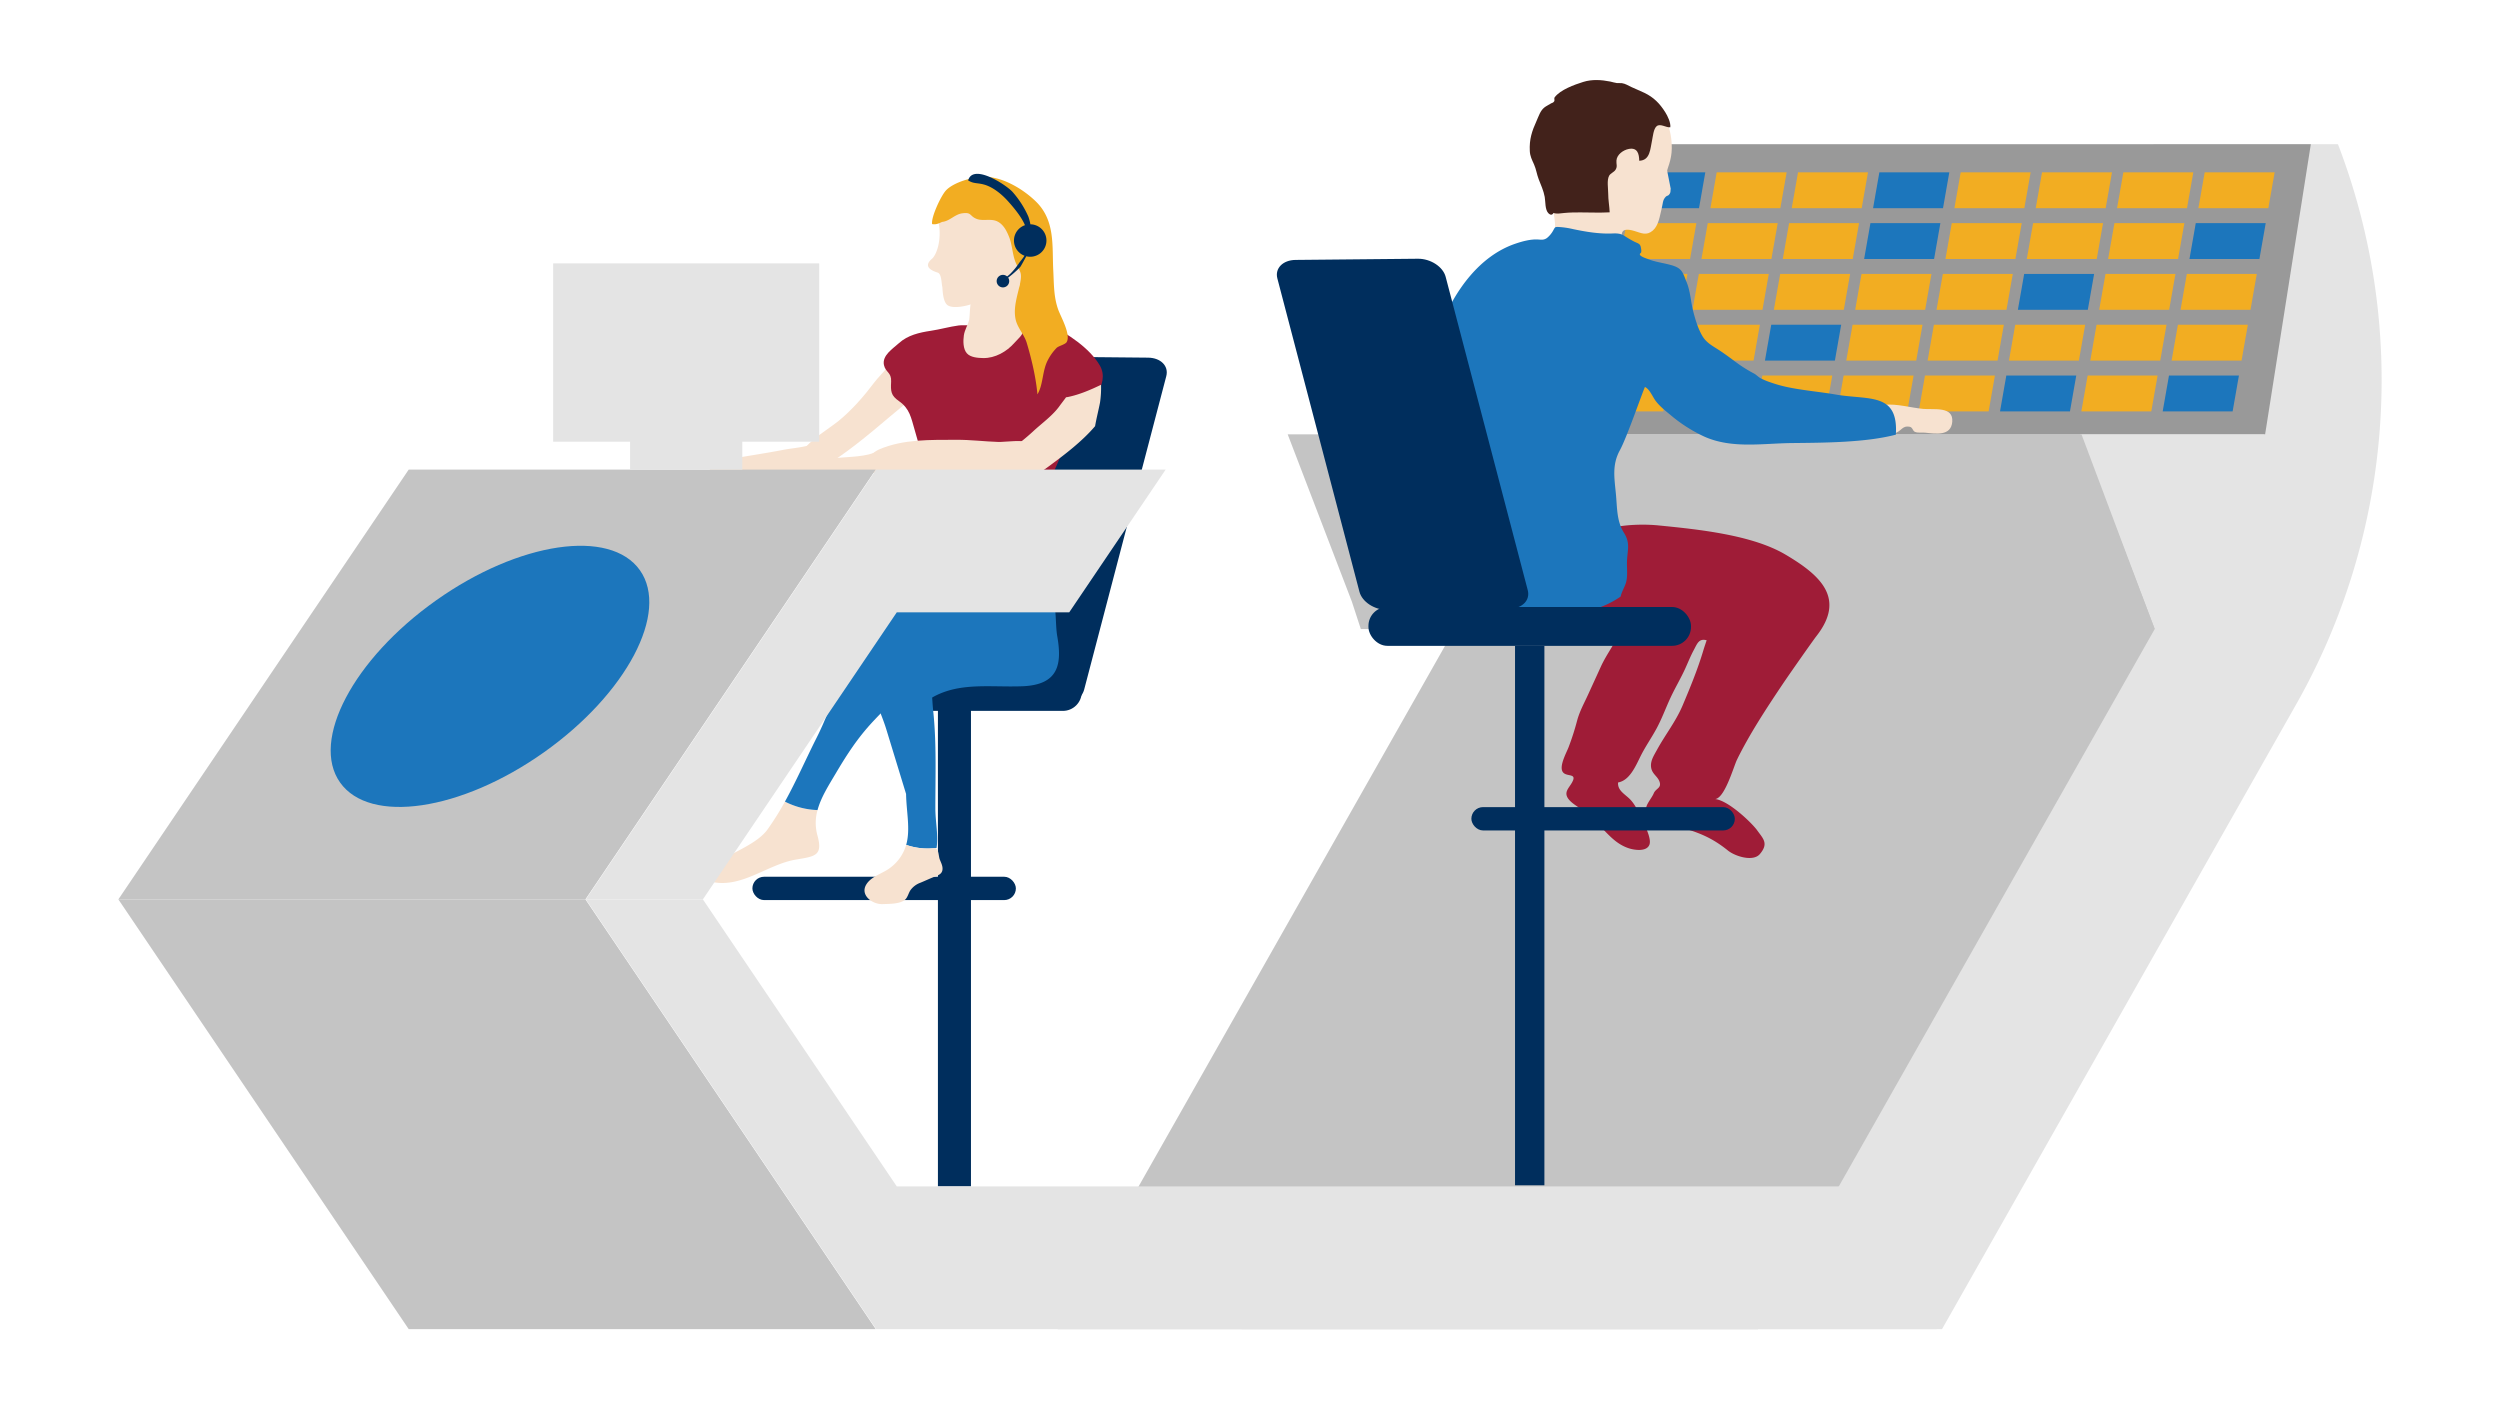 <svg xmlns="http://www.w3.org/2000/svg" width="1600" height="900.588" viewBox="0 0 1600 900.588"><g id="Layer_2" data-name="Layer 2"><g id="About_Us" data-name="About Us"><g id="T_-_About_Us" data-name="T - About Us"><rect width="1600" height="900.588" fill="#fff"/><g id="The_Woman" data-name="The Woman"><path d="M561.751,288.748c-6.816,3.661-18.256,3.579-26.294,4.323-3.47.321-19.594.013-14.679,6.377,3.251,4.21,19.167,2.799,24.238,2.278C551.947,301.015,559.142,295.547,561.751,288.748Z" fill="#f7e2d0"/><path d="M586.168,440.256l52.545-200.55c1.694-6.466,9.658-11.643,17.788-11.565l78.268.758c8.13.079,13.348,5.384,11.653,11.85l-52.545,200.55c-1.694,6.466-9.658,11.643-17.788,11.565l-78.268-.758C589.691,452.027,584.474,446.722,586.168,440.256Z" fill="#002e5d"/><path d="M523.342,282.709c-5.663,3.506-15.248,3.872-21.993,5.184-13.218,2.572-26.528,4.358-39.719,6.975-3.356.666-11.68,2.6-6.109,6.802,2.586,1.951,8.051,1.188,10.974,1.385,8.231.553,16.595,1.48,24.87,1.216,8.307-.265,17.618-.108,25.724-1.98a12.445,12.445,0,0,0,7.816-5.159C528.048,292.883,526.599,287.955,523.342,282.709Z" fill="#f7e2d0"/><path d="M575.041,222.824c-.593,7.056-11.212,16.244-15.542,22.004-6.559,8.727-14.341,17.68-22.836,24.576-7.035,5.711-18.6,12.031-23.261,19.957-1.846,3.139-2.349,7.165.462,9.938,6.571,6.48,16.039-2.026,21.659-5.855,16.315-11.114,30.636-24.214,45.828-36.653,8.112-6.642,14.473-16.688,9.43-27.442C588.259,223.972,580.234,218.072,575.041,222.824Z" fill="#f7e2d0"/><path d="M624.223,205.741c4.372,2.477,1.919,9.141,9.045,9.774,4.605.409,11.7-4.1,15.47-6.692,9.062-6.23,13.245-5.982,23.496-.812,10.981,5.538,25.038,14.628,31.59,25.778,7.489,12.744-8.441,26.46-14.661,36.888-7.293,12.227-11.569,25.096-17.732,37.802-7.223,14.892-13.928,29.072-16.602,45.559-1.08,6.658.067,7.525-6.006,9.854-12.883,4.942-26.437.8-39.699-.093-7.843-.528-16.229-.28-23.87-1.596-11.703-2.016-10.973-10.015-6.647-19.008,6.297-13.091,13.6-26.658,12.412-41.621-.714-8.985-3.045-17.714-5.597-26.325-2.37-7.995-3.135-13.667-10.097-18.554-5.176-3.63-5.32-6.145-4.999-12.482.302-5.952-3.551-5.817-4.59-10.575-1.338-6.132,5.672-10.48,9.577-14.021,5.646-5.12,13.004-6.799,20.427-7.914,5.987-.899,11.85-2.609,17.699-3.398C617.616,207.742,621.568,209.345,624.223,205.741Z" fill="#9f1c37"/><path d="M621.848,191.578c-1.04.893-1.192,11.573-1.525,12.927-.853,3.468-2.945,6.569-3.456,10.135-.505,3.521-.547,8.665,1.926,11.474,2.348,2.666,7.086,2.981,10.45,3.045,7.602.145,15.072-4.11,19.971-9.715,2.293-2.623,5.391-4.813,5.921-8.469.55-3.799-1.29-7.83-1.72-11.568-.581-5.047.019-10.945-.977-15.918-.337-1.684,1.715-3.273-.136-5.016-3.579-3.369-12.102,2.762-14.209,4.77C632.931,188.163,625.579,188.374,621.848,191.578Z" fill="#f7e2d0"/><path d="M704.006,257.671a64.27,64.27,0,0,0,.66-11.409c-6.744,3.248-13.735,6.258-21.005,7.777-.463.097-.928.166-1.392.219-1.43,2.021-3.022,3.984-4.032,5.41-4.538,6.405-11.466,11.188-17.15,16.509a152.811,152.811,0,0,1-21.968,16.718c-3.654,2.341-8.056,3.774-11.194,6.566,2.436,4.288,14.588,5.393,19.222,6.544,10.141,2.518,16.469-1.926,24.662-7.976,9.277-6.851,20.738-15.482,29.044-25.286C701.721,267.692,703.012,262.759,704.006,257.671Z" fill="#f7e2d0"/><rect x="481.539" y="561.119" width="168.62" height="14.935" rx="7.468" fill="#002e5d"/><path d="M539.867,302.973c6.529.205,15.861-12.38,22.83-15.369,15.483-6.642,32.8-6.045,49.377-6.136,9.094-.05,18.108,1.113,27.163,1.392,3.284.101,17.084-1.81,19.031.734,3.276,4.278-10.29,13.572-13.657,15.125-5.646,2.604-11.438,2.775-17.765,3.14Z" fill="#f7e2d0"/><path d="M654.107,130.32C647.5,121.579,634.92,115.588,623.919,116.645a17.667,17.667,0,0,0-12.703,7.132l-.113-1.26c-3.006,3.517-5.36,9.602-6.945,16.869-.345,1.193-3.534,2.376-3.33,3.569,1.95,11.412-1.695,20.399-4.336,22.635-6.353,5.379.62,7.908,3.652,8.887,2.547.822,2.345,6.876,2.972,9.313.25,4.245.749,10.063,3.68,11.76,3.196,1.851,10.599.786,16.174-1.345-.041.071,29.273-4.202,35.627-21.4C663.322,160.022,662.788,141.805,654.107,130.32Z" fill="#f7e2d0"/><path d="M677.239,198.11c-2.93-8.232-2.687-16.34-3.142-24.907-.822-15.445,1.437-31.879-11.019-44.127-7.512-7.386-20.217-15.508-32.271-15.941-7.708-.277-20.586,3.512-25.457,8.805-3.12,3.391-9.574,17.132-8.793,21.478,1.772.323,3.41.1,6.335-1.379,5.031-.51,7.971-4.826,13.002-5.522,6.243-.864,4.433,1.861,9.413,3.677,3.778,1.378,8.944-.427,12.889,1.473,4.178,2.012,6.211,6.441,7.631,10.003,2.131,5.347,2.071,11.323,4.271,16.507s4.127,5.659,3.005,11.848c-1.438,7.933-4.745,15.947-3.186,24.042,1.086,5.64,5.563,9.954,7.171,15.292,3.119,10.35,5.942,22.437,6.868,33.022,3.766-6.142,3.031-15.178,6.715-21.995a31.629,31.629,0,0,1,5.633-7.799c1.426-1.273,5.513-2.136,6.393-3.7C685.445,213.997,678.9,202.776,677.239,198.11Z" fill="#f2ad22"/><rect x="600.269" y="452.532" width="21.15" height="306.76" fill="#002e5d"/><rect x="485.877" y="430.12" width="206.438" height="24.854" rx="12.102" fill="#002e5d"/><path d="M545.07,426.538c2.213,5.577,6.611,8.273,11.109,12.565,9.772,9.326,20.172,22.422,34.735,11.121,18.823-14.607,40.339-10.19,63.267-11.012,23.569-.844,25.544-14.348,22.458-32.044-1.399-8.025-.155-18.833-3.744-26.348-4.867-10.189-21.82-18.506-33.18-20.116-17.106-2.425-34.788-.439-51.308,3.931a166.492,166.492,0,0,0-25.381,8.976c-3.09,1.382-6.882,2.627-9.04,4.994-2.466,2.705-4.116,7.651-5.506,10.943-2.409,5.704-5.6,11.718-6.13,17.798a46.09,46.09,0,0,0,2.445,18.449Q544.926,426.175,545.07,426.538Z" fill="#1c76bc"/><path d="M599.387,542.705c1.304-7.808-.758-16.517-.76-25.491-.004-20.732.806-41.723-1.367-62.117-1.602-15.038-.619-43.575-13.399-54.291-16.53-13.861-25.676,12.454-27.034,24.945-1.555,14.306,6.066,27.124,10.28,40.59l12.788,41.795c.166,11.436,2.905,22.576.065,32.582A42.533,42.533,0,0,0,599.387,542.705Z" fill="#1c76bc"/><path d="M579.961,540.716a27.88,27.88,0,0,1-10.137,14.599c-4.757,3.762-12.075,5.314-15.4,10.757-4.177,6.836,3.971,12.825,10.429,12.563,4.143-.169,11.255.018,14.476-2.911,1.622-1.475,2.147-4.274,3.405-6.064a13.54,13.54,0,0,1,6.216-4.668c3.018-1.231,6.142-2.717,9.173-3.904,2.222-.871,4.592-1.626,5.029-4.236.413-2.463-.937-4.785-1.745-6.938-.613-1.633-.639-5.144-1.777-6.371-1.119-1.207-3.635-.541-5.066-.518A40.258,40.258,0,0,1,579.961,540.716Z" fill="#f7e2d0"/><path d="M491.122,530.974c-6.239,8.618-20.999,14.145-30.819,20.139-6.687,4.082-18.57,10.548-4.197,13.405,18.988,3.774,35.192-11.323,53.187-14.373,12.262-2.079,17.507-2.36,13.868-15.437a30.047,30.047,0,0,1,.061-16.26,49.303,49.303,0,0,1-20.858-5.415A173.616,173.616,0,0,1,491.122,530.974Z" fill="#f7e2d0"/><path d="M580.727,392.075c-8.376-4.652-23.613-5.834-28.741,3.284.468.581,1.126.776-.187,2.53,1.084,8.049-7.761,20.845-10.767,28.528-6.094,15.579-10.819,30.72-18.459,45.876-6.703,13.297-12.841,27.399-20.209,40.74a49.303,49.303,0,0,0,20.858,5.415c2.154-8.03,6.996-15.604,11.681-23.51,6.544-11.043,12.841-20.932,21.601-30.757,10.583-11.87,24.396-23.113,30.738-37.326C592.799,414.401,595.483,400.271,580.727,392.075Z" fill="#1c76bc"/><path d="M659.462,143.563a33.117,33.117,0,0,0-1.294-4.894,60.959,60.959,0,0,0-10.044-15.73c-3.816-4.388-25.379-18.702-28.511-7.46,3.646,2.236,5.737,1.413,10.171,2.639,5.772,1.595,11.377,6.243,15.32,10.635,3.428,3.818,8.515,9.779,10.87,15.367a10.376,10.376,0,0,0-.287,19.543c-1.111,1.763-2.698,3.606-3.327,4.477a45.336,45.336,0,0,1-5.767,7.073,18.203,18.203,0,0,1-2.054,1.703,4.013,4.013,0,1,0,.684.784,66.462,66.462,0,0,0,7.704-6.797c.451-.487,2.409-4.187,3.908-6.885a10.382,10.382,0,1,0,2.626-20.456Z" fill="#002e5d"/></g><path d="M1496.292,92.285H1378.223L1449.45,277.954h-330.054L794.781,850.629H1242.904l226.55-399.674a421.322,421.322,0,0,0,26.838-358.67Z" fill="#e4e4e4"/><polygon points="1125.063 850.629 676.941 850.629 1001.555 277.954 1449.678 277.954 1125.063 850.629" fill="#c4c4c4"/><polygon points="1478.933 92.285 1030.811 92.285 1001.555 277.954 1449.677 277.954 1478.933 92.285" fill="#999"/><polygon points="1449.338 277.954 1331.269 277.954 1402.496 463.622 1482.659 399.245 1449.338 277.954" fill="#e4e4e4"/><g id="Screen"><polygon points="1046.635 110.298 1091.399 110.298 1087.366 133.244 1042.602 133.244 1046.635 110.298" fill="#1c76bc"/><polygon points="1098.688 110.298 1143.452 110.298 1139.419 133.244 1094.655 133.244 1098.688 110.298" fill="#f2ad22"/><polygon points="1150.741 110.298 1195.505 110.298 1191.472 133.244 1146.708 133.244 1150.741 110.298" fill="#f2ad22"/><polygon points="1202.794 110.298 1247.558 110.298 1243.525 133.244 1198.761 133.244 1202.794 110.298" fill="#1c76bc"/><polygon points="1254.847 110.298 1299.611 110.298 1295.578 133.244 1250.814 133.244 1254.847 110.298" fill="#f2ad22"/><polygon points="1306.9 110.298 1351.664 110.298 1347.631 133.244 1302.867 133.244 1306.9 110.298" fill="#f2ad22"/><polygon points="1358.953 110.298 1403.717 110.298 1399.684 133.244 1354.92 133.244 1358.953 110.298" fill="#f2ad22"/><polygon points="1411.006 110.298 1455.77 110.298 1451.737 133.244 1406.973 133.244 1411.006 110.298" fill="#f2ad22"/><polygon points="1040.92 142.813 1085.684 142.813 1081.651 165.759 1036.887 165.759 1040.92 142.813" fill="#f2ad22"/><polygon points="1092.973 142.813 1137.737 142.813 1133.704 165.759 1088.94 165.759 1092.973 142.813" fill="#f2ad22"/><polygon points="1145.026 142.813 1189.79 142.813 1185.757 165.759 1140.993 165.759 1145.026 142.813" fill="#f2ad22"/><polygon points="1197.079 142.813 1241.843 142.813 1237.81 165.759 1193.046 165.759 1197.079 142.813" fill="#1c76bc"/><polygon points="1249.132 142.813 1293.896 142.813 1289.863 165.759 1245.099 165.759 1249.132 142.813" fill="#f2ad22"/><polygon points="1301.185 142.813 1345.949 142.813 1341.916 165.759 1297.152 165.759 1301.185 142.813" fill="#f2ad22"/><polygon points="1353.238 142.813 1398.002 142.813 1393.969 165.759 1349.205 165.759 1353.238 142.813" fill="#f2ad22"/><polygon points="1405.291 142.813 1450.055 142.813 1446.022 165.759 1401.258 165.759 1405.291 142.813" fill="#1c76bc"/><polygon points="1035.205 175.328 1079.969 175.328 1075.936 198.273 1031.172 198.273 1035.205 175.328" fill="#f2ad22"/><polygon points="1087.258 175.328 1132.022 175.328 1127.989 198.273 1083.225 198.273 1087.258 175.328" fill="#f2ad22"/><polygon points="1139.311 175.328 1184.075 175.328 1180.042 198.273 1135.278 198.273 1139.311 175.328" fill="#f2ad22"/><polygon points="1191.364 175.328 1236.128 175.328 1232.095 198.273 1187.331 198.273 1191.364 175.328" fill="#f2ad22"/><polygon points="1243.417 175.328 1288.181 175.328 1284.148 198.273 1239.384 198.273 1243.417 175.328" fill="#f2ad22"/><polygon points="1295.47 175.328 1340.234 175.328 1336.201 198.273 1291.437 198.273 1295.47 175.328" fill="#1c76bc"/><polygon points="1347.523 175.328 1392.287 175.328 1388.254 198.273 1343.49 198.273 1347.523 175.328" fill="#f2ad22"/><polygon points="1399.576 175.328 1444.34 175.328 1440.307 198.273 1395.543 198.273 1399.576 175.328" fill="#f2ad22"/><polygon points="1029.491 207.843 1074.254 207.843 1070.222 230.788 1025.458 230.788 1029.491 207.843" fill="#f2ad22"/><polygon points="1081.543 207.843 1126.307 207.843 1122.274 230.788 1077.511 230.788 1081.543 207.843" fill="#f2ad22"/><polygon points="1133.596 207.843 1178.36 207.843 1174.327 230.788 1129.564 230.788 1133.596 207.843" fill="#1c76bc"/><polygon points="1185.649 207.843 1230.413 207.843 1226.38 230.788 1181.616 230.788 1185.649 207.843" fill="#f2ad22"/><polygon points="1237.702 207.843 1282.466 207.843 1278.433 230.788 1233.669 230.788 1237.702 207.843" fill="#f2ad22"/><polygon points="1289.755 207.843 1334.519 207.843 1330.486 230.788 1285.722 230.788 1289.755 207.843" fill="#f2ad22"/><polygon points="1341.808 207.843 1386.572 207.843 1382.539 230.788 1337.775 230.788 1341.808 207.843" fill="#f2ad22"/><polygon points="1393.861 207.843 1438.625 207.843 1434.592 230.788 1389.828 230.788 1393.861 207.843" fill="#f2ad22"/><polygon points="1023.776 240.358 1068.54 240.358 1064.507 263.303 1019.743 263.303 1023.776 240.358" fill="#f2ad22"/><polygon points="1075.829 240.358 1120.593 240.358 1116.56 263.303 1071.796 263.303 1075.829 240.358" fill="#f2ad22"/><polygon points="1127.882 240.358 1172.645 240.358 1168.613 263.303 1123.849 263.303 1127.882 240.358" fill="#f2ad22"/><polygon points="1179.935 240.358 1224.698 240.358 1220.666 263.303 1175.902 263.303 1179.935 240.358" fill="#f2ad22"/><polygon points="1231.987 240.358 1276.751 240.358 1272.718 263.303 1227.955 263.303 1231.987 240.358" fill="#f2ad22"/><polygon points="1284.04 240.358 1328.804 240.358 1324.771 263.303 1280.008 263.303 1284.04 240.358" fill="#1c76bc"/><polygon points="1336.093 240.358 1380.857 240.358 1376.824 263.303 1332.06 263.303 1336.093 240.358" fill="#f2ad22"/><polygon points="1388.146 240.358 1432.91 240.358 1428.877 263.303 1384.113 263.303 1388.146 240.358" fill="#1c76bc"/></g><polygon points="870.929 402.595 1378.972 402.595 1332.153 277.954 824.111 277.954 865.183 385.016 870.929 402.595" fill="#c4c4c4"/><polygon points="374.662 575.595 75.755 575.595 261.558 300.561 560.465 300.561 374.662 575.595" fill="#c4c4c4"/><rect x="354.023" y="168.56" width="170.273" height="114.135" fill="#e4e4e4"/><rect x="403.249" y="264.83" width="71.82" height="35.731" fill="#e4e4e4"/><polygon points="374.662 575.595 75.755 575.595 261.558 850.629 560.465 850.629 374.662 575.595" fill="#c4c4c4"/><polygon points="573.936 391.898 684.307 391.898 746.011 300.561 560.723 300.561 374.92 575.595 449.836 575.595 573.936 391.898" fill="#e4e4e4"/><polygon points="1177.769 759.292 573.936 759.292 449.836 575.595 374.92 575.595 560.723 850.629 1239.473 850.629 1177.769 759.292" fill="#e4e4e4"/><ellipse cx="313.594" cy="432.87" rx="117.556" ry="59.623" transform="translate(-192.5 260.864) rotate(-35.307)" fill="#1c76bc"/><g id="The_Man" data-name="The Man"><rect x="969.621" y="413.335" width="18.796" height="345.242" fill="#002e5d"/><path d="M1067.001,109.367c1.512,7.936,2.251,11.424,2.251,11.424-.248,1.352.096,2.095-.671,3.298-.946,1.484-1.59.924-2.428,1.758-2.193,2.185-1.819,4.351-2.707,7.738-1.21,4.614-1.859,10.67-5.623,13.945-4.062,3.533-7.379,1.626-11.709.322-17.781-5.356-.639,16.482-3.333,21.774-2.296,4.511-11.197,2.438-15.407,2.097-6.277-.508-12.104.431-18.127-1.476-4.092-1.295-11.257-3.674-13.781-7.568-2.569-3.966-.694-9.664-.309-13.999.699-7.863-1.527-17.107-4.364-24.38-1.952-5.004-3.573-10.125-5.214-15.237-1.323-4.122-3.738-8.791-4.129-13.043-.647-7.033,2.748-15.415,6.353-21.26,7.761-12.582,21.8-19.633,36.564-20.423,29.624-1.585,45.794,17.397,45.576,40.671C1069.872,102.698,1066.802,108.327,1067.001,109.367Z" fill="#f7e2d0"/><path d="M1205.864,259.077c8.286-.841,16.906,1.893,25.105,2.626,6.797.607,19.349-1.828,18.472,8.268-.804,9.262-10.422,7.64-17.497,6.933-2.194-.219-4.221.299-6.304-.481-1.649-.618-1.433-2.941-3.453-3.297-5.181-.912-5.008,3.128-10.396,4.438C1202.791,279.752,1195.478,265.724,1205.864,259.077Z" fill="#f7e2d0"/><path d="M1142.72,354.942c-21.305-12.591-55.404-16.112-81.322-18.678-11.498-1.138-29.945-.536-39.861,5.234-15.975,9.296-11.444,30.078-20.712,43.227-11.014,13.472,22.202,16.514,37.185,17.173-3.474,8.738-9.605,16.272-13.484,24.807-2.709,5.962-5.438,11.897-8.136,17.808-2.647,5.801-5.367,10.545-7.032,16.68a163.823,163.823,0,0,1-5.531,17.176c-1.35,3.44-5.657,11.242-3.977,15.111,1.934,4.455,10.278.462,6.04,7.666-2.046,3.477-5.193,6.068-2.062,10.224,2.323,3.083,6.639,5.182,9.647,7.667a167.148,167.148,0,0,1,13.634,12.869c4.572,4.734,8.924,8.878,15.285,10.977,3.61,1.191,11.37,2.381,13.213-2.216,1.54-3.841-2.914-12.374-4.564-15.853-2.078-4.38-4.18-9.368-7.516-12.948-3.32-3.562-8.398-5.746-7.957-11.091,7.375-1.271,11.232-10.428,14.335-16.696,3.046-6.154,6.889-11.575,10.206-17.674,3.519-6.472,5.854-13.059,9-19.827,2.941-6.328,6.546-12.352,9.333-18.471,1.831-4.021,3.464-8.143,5.557-12.04,2.251-4.191,3.296-7.635,8.258-6.292-.773,2.288-1.53,4.511-2.158,6.613-3.576,11.963-8.335,23.526-13.19,35.016-4.409,10.435-11.104,18.695-16.521,28.634-1.786,3.277-4.067,6.668-3.74,10.565.393,4.68,4.084,5.959,5.411,9.584,1.55,4.236-2.34,4.314-3.674,7.558-1.435,3.49-6.313,8.544-4.396,10.807,3.779,4.458,5.209,6.146,11.239,7.923,17.006,5.012,27.07,6.933,40.605,17.827,4.81,3.871,16.201,7.32,20.455,2.323,5.814-6.828,2.104-9.894-1.638-15.138-3.542-4.963-19.477-20.198-27.882-20.154,6.563,1.504,12.681-20.585,14.908-25.146,7.844-16.071,18.817-32.832,29.096-48.143,4.462-6.647,19.701-28.344,21.696-30.887C1181.482,382.92,1165.052,368.14,1142.72,354.942Z" fill="#9f1c37"/><path d="M910.037,378.241c-6.21,4.107-13.072-24.179-14.19-30.746-2.907-17.09-.545-35.42,2.847-52.338,5.863-29.244,12.676-60.393,23.957-87.981,8.788-21.49,24.329-43.431,47.188-51.212,4.328-1.473,9.47-2.888,14.086-2.704,2.388.095,4,.571,6.15-.961a16.093,16.093,0,0,0,4.189-5.206c.942-1.625.91-1.874,2.886-1.846a53.026,53.026,0,0,1,9.659,1.393c8.156,1.709,16.537,3.121,24.896,2.793,3.018-.118,5.27-.099,7.796,1.434A68.555,68.555,0,0,0,1046.04,154.7c2.902,1.344,3.856,1.312,4.253,4.477a5.85,5.85,0,0,1,.059,2.243c-.124.546-.943.82-.854,1.445.191,1.331,4.465,2.643,5.576,3.075,4.139,1.612,8.605,2.219,12.902,3.304,2.513.635,5.495,1.452,7.395,3.306,1.992,1.944,2.939,5.321,3.99,7.848,2.534,6.092,2.69,12.614,4.325,18.951,1.336,5.177,2.968,10.646,5.619,15.333,2.557,4.52,6.322,6.454,10.511,9.15,4.069,2.619,7.963,5.582,11.854,8.448a87.681,87.681,0,0,0,10.846,6.746c1.571.833,2.77,2.242,4.344,3.097a44.609,44.609,0,0,0,5.835,2.449,87.497,87.497,0,0,0,13.75,3.677c9.404,1.809,18.964,2.617,28.397,4.249,21.239,3.675,40.245-1.57,38.497,25.681-19.509,5.131-46.522,5.16-66.589,5.377-18.807.203-38.575,3.782-56.207-4.233a95.233,95.233,0,0,1-21.446-13.743c-3.421-2.812-6.775-5.488-9.371-8.866-2.072-2.696-3.844-7.587-6.961-9.047-1.77,3.786-11.658,32.505-16.032,40.47-5.012,9.129-3.603,17.33-2.586,27.703.906,9.237.426,17.591,5.215,25.206,4.466,7.101,1.883,11.598,1.881,19.488-.001,3.798.434,8.049-.43,11.675-.777,3.26-2.921,6.253-3.607,9.598-22.465,15.507-48.078,11.121-73.963,9.11-16.657-1.294-41.397-3.319-56.634-9.628C905.726,378.62,905.571,375.874,910.037,378.241Z" fill="#1c76bc"/><path d="M817.51,178.2l52.545,200.55c1.694,6.466,9.658,11.643,17.788,11.565l78.268-.758c8.13-.079,13.348-5.384,11.653-11.85L925.22,177.157c-1.694-6.466-9.658-11.643-17.788-11.565l-78.268.758C821.034,166.429,815.817,171.734,817.51,178.2Z" fill="#002e5d"/><rect x="875.8" y="388.481" width="206.438" height="24.854" rx="12.102" fill="#002e5d"/><rect x="941.676" y="516.553" width="168.62" height="14.935" rx="7.468" fill="#002e5d"/><path d="M994.256,136.272c1.885.794,4.914.227,7.095.013,3.308-.324,6.668-.343,10.054-.343,6.23,0,12.578.289,18.784-.05-.142-3.845-.941-7.811-.941-12,0-3.293-.958-8.564.579-11.398.871-1.606,3.155-2.299,4.125-3.864,1.349-2.176.401-3.485.566-5.87.265-3.827,4.318-6.754,7.918-7.441,5.56-1.062,6.605,3.174,6.67,7.559,7.121-.206,7.032-7.795,8.199-12.992.543-2.418.894-7.39,2.948-9.116,2.341-1.967,6.149,1.086,8.75.676.355-2.9-1.71-7.21-3.256-9.651-3.51-5.542-7.33-9.488-13.309-12.364-2.729-1.312-5.572-2.434-8.265-3.693-1.964-.919-3.944-2.205-6.13-2.513-1.122-.158-2.173.055-3.273-.072-1.39-.161-2.807-.68-4.184-.955-5.726-1.144-11.69-1.53-17.335.238-5.629,1.762-14.702,5.025-18.284,9.873-.522.706.238,1.861-.364,2.656-.763,1.008-1.351.792-2.253,1.396-1.308.877-2.79,1.48-4.026,2.485-2.578,2.094-3.537,5.471-4.924,8.524-2.969,6.538-4.707,11.778-4.328,19.287.168,3.338,1.385,5.605,2.714,8.577,1.37,3.061,1.745,6.284,2.966,9.445,1.434,3.711,3.137,7.326,3.864,11.348.541,2.995.101,8.24,2.414,10.503C992.025,137.502,993.375,137.96,994.256,136.272Z" fill="#42221b"/></g></g></g></g></svg>